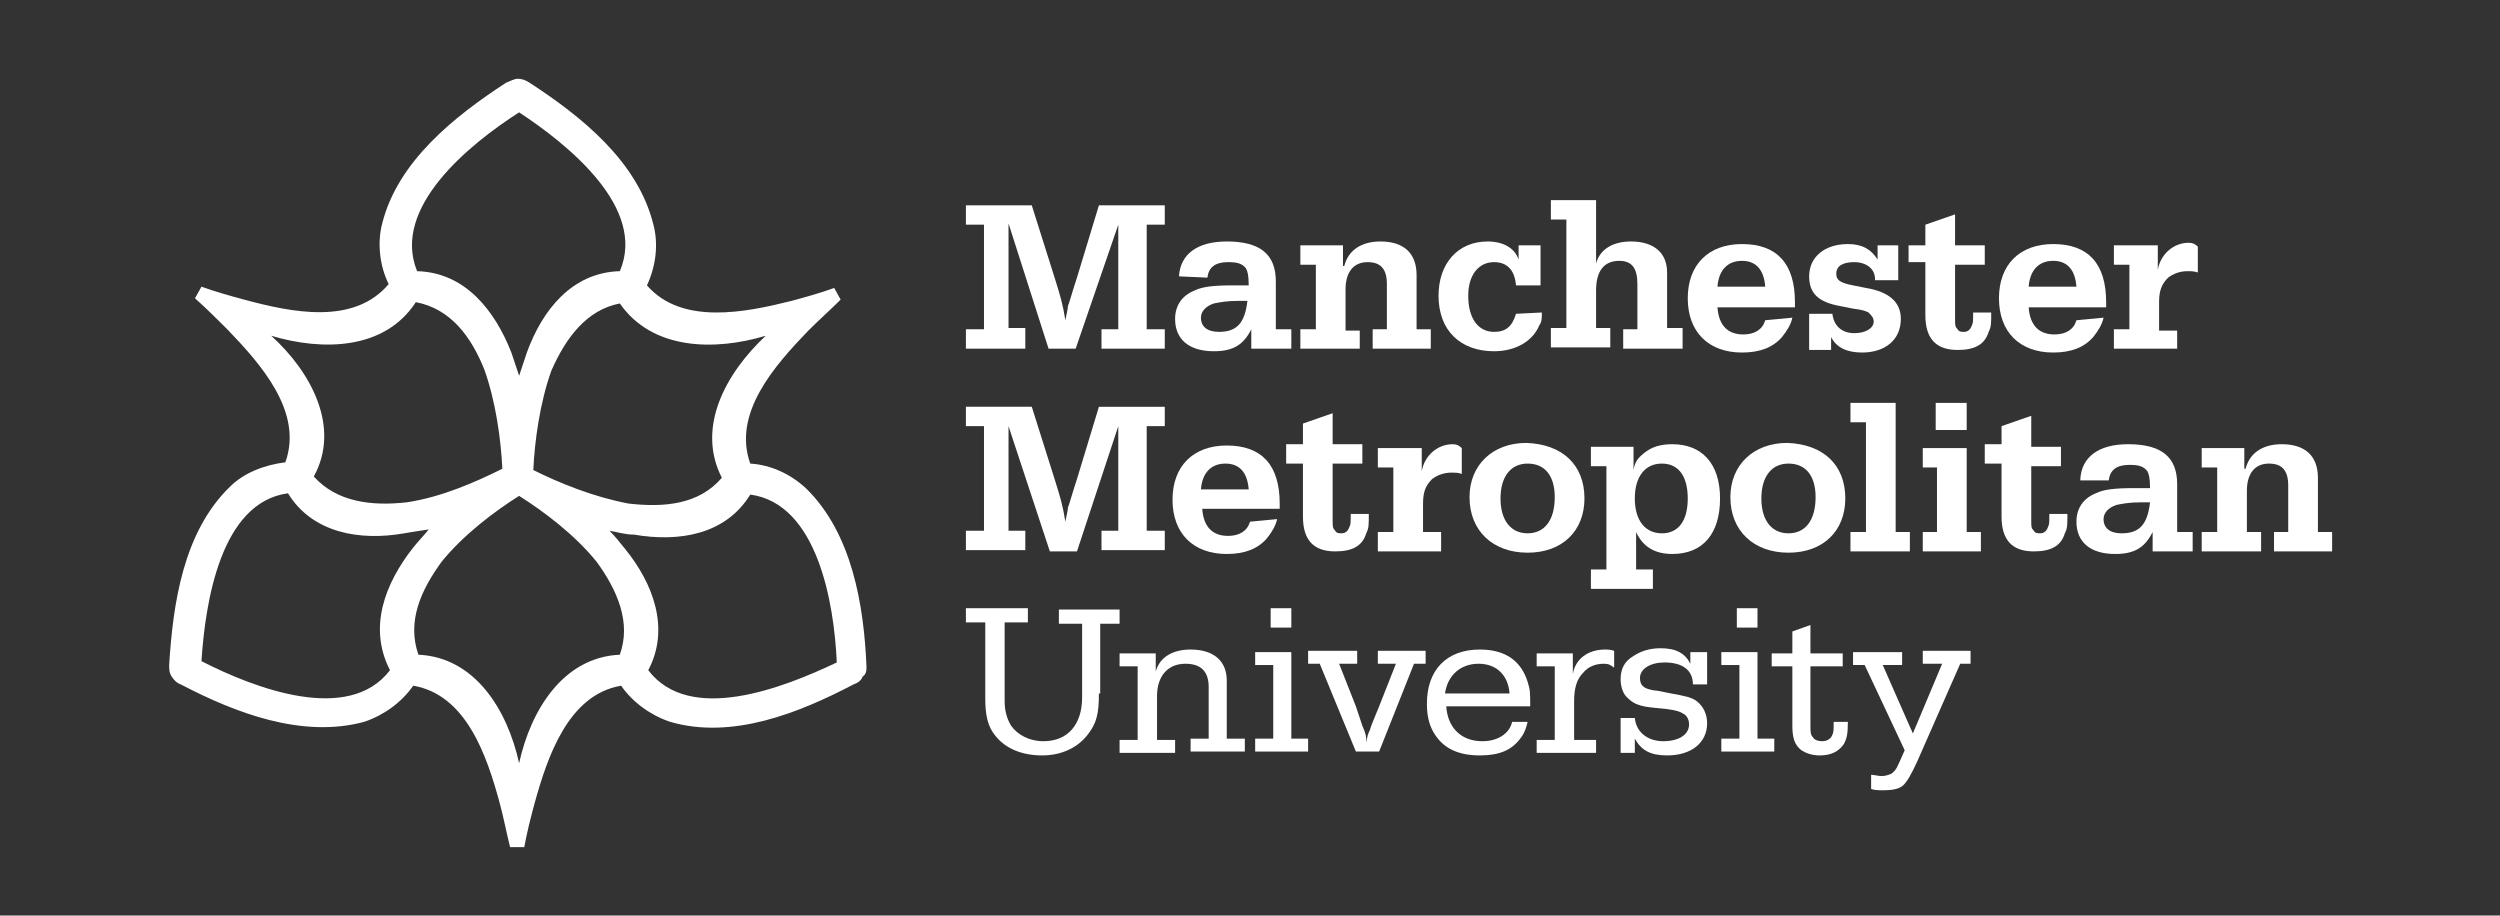 <?xml version="1.0" encoding="utf-8"?>
<!-- Generator: Adobe Illustrator 27.1.0, SVG Export Plug-In . SVG Version: 6.00 Build 0)  -->
<svg version="1.1" id="Layer_1" xmlns="http://www.w3.org/2000/svg" xmlns:xlink="http://www.w3.org/1999/xlink" x="0px" y="0px"
	 viewBox="0 0 193.6 70.9" style="enable-background:new 0 0 193.6 70.9;" xml:space="preserve">
<rect x="0" y="0" width="193.6" height="70.9" fill="#333333" stroke="none"/>
<style type="text/css">
	.st0{fill:#FFFFFF;}
</style>
<g>
	<path class="st0" d="M67.1,51.6c-0.2-4.7-1.1-10.3-4.7-13.8c-1.2-1.1-2.7-1.8-4.3-1.9c-1.4-3.9,1.9-7.6,4.5-10.3
		c0.8-0.8,1.7-1.6,2.5-2.4l-0.5-0.9c-1.1,0.4-2.2,0.7-3.3,1c-3.6,0.9-8.5,1.9-11.2-1.2c0.7-1.5,0.9-3.2,0.5-4.7
		C49.4,12.5,45,9,41,6.4c-0.3-0.2-0.6-0.3-0.9-0.3c-0.3,0-0.6,0.2-0.9,0.3c-4,2.6-8.4,6.1-9.6,10.9c-0.4,1.5-0.2,3.3,0.5,4.7
		c-2.7,3.2-7.5,2.2-11.2,1.2c-1.1-0.3-2.2-0.6-3.3-1l-0.5,0.9c0.9,0.8,1.7,1.6,2.5,2.4c2.6,2.7,5.9,6.4,4.5,10.3
		c-1.6,0.2-3.2,0.8-4.3,1.9c-3.6,3.5-4.4,9-4.7,13.8c0,0.3,0,0.6,0.2,0.9c0.2,0.3,0.4,0.5,0.7,0.6c4.2,2.2,9.4,4.2,14.2,2.9
		c1.5-0.5,2.9-1.5,3.8-2.8c4.1,0.7,5.7,5.4,6.7,9.1c0.3,1.1,0.5,2.2,0.8,3.4h1.1c0.2-1.1,0.5-2.3,0.8-3.4c1-3.6,2.6-8.4,6.7-9.1
		c0.9,1.3,2.3,2.3,3.8,2.8c4.8,1.4,10-0.7,14.2-2.9c0.3-0.1,0.6-0.3,0.7-0.6C67.1,52.2,67.1,51.9,67.1,51.6z M59.3,26
		c-3.1,2.9-5.4,7.1-3.4,11c-1.8,2.1-4.5,2.3-7.2,2c-2.7-0.5-5.4-1.6-7.4-2.6c0.1-2.2,0.5-5.2,1.4-7.7c1.1-2.5,2.7-4.7,5.3-5.2
		C50.5,27.1,55.3,27.2,59.3,26z M40.2,8.7C44,11.2,50.1,16.1,48,21c-3.7,0.1-6,3-7.2,6.3c-0.2,0.6-0.4,1.2-0.6,1.8
		c-0.2-0.6-0.4-1.2-0.6-1.8C38.3,24,36,21.1,32.3,21C30.3,16.1,36.3,11.2,40.2,8.7z M21,26c4,1.2,8.8,1.1,11.2-2.6
		c2.7,0.5,4.3,2.7,5.3,5.2c0.9,2.5,1.3,5.5,1.4,7.7c-2,1-4.7,2.2-7.4,2.6c-2.7,0.3-5.4,0-7.2-2C26.4,33.1,24.1,28.8,21,26z
		 M30.2,51.9c-3.2,4.2-10.5,1.4-14.6-0.7c0.3-4.6,1.5-12.3,6.7-13c1.9,3.1,5.6,3.7,9,3.1c0.6-0.1,1.2-0.2,1.9-0.3
		c-0.4,0.5-0.8,0.9-1.2,1.4C29.8,45.2,28.5,48.6,30.2,51.9z M48,50.7c-4.4,0.2-6.9,4.3-7.8,8.4c-0.9-4.1-3.4-8.2-7.8-8.4
		c-0.9-2.6,0.2-5,1.8-7.2c1.7-2.1,4.1-3.9,6-5.1c1.9,1.2,4.3,3,6,5.1C47.8,45.7,48.9,48.2,48,50.7z M50.2,51.9
		c1.7-3.2,0.4-6.7-1.8-9.4c-0.4-0.5-0.8-1-1.2-1.4c0.6,0.1,1.2,0.3,1.9,0.3c3.5,0.6,7.1,0,9-3.1c5.2,0.7,6.5,8.4,6.7,13
		C60.6,53.3,53.4,56.1,50.2,51.9z"/>
	<g>
		<g>
			<path class="st0" d="M78.1,33l0,8.1l1.3,0v1.5l-4.6,0l0-1.5h1.4l0-8.1h-1.4v-1.5l5.1,0l1.8,5.7c0.4,1.3,0.6,1.9,0.8,3.2
				c0.1-0.5,0.2-0.9,0.2-1.1c0.1-0.2,0.3-1,0.7-2.2l1.7-5.6l5.1,0V33l-1.4,0l0,8.1h1.4l0,1.5l-4.9,0v-1.5h1.3l0-8.1l-3.2,9.7l-2.1,0
				L78.1,33z"/>
			<path class="st0" d="M98.9,40.2c-0.1,0.5-0.4,1-0.8,1.5c-0.7,0.8-1.7,1.2-3.1,1.2c-2.6,0-4.2-1.6-4.2-4.2c0-2.6,1.6-4.2,4.2-4.2
				c2.7,0,4.1,1.5,4.1,4.5l0,0.4l-6,0c0.1,1.4,0.8,2.1,2,2.1c0.9,0,1.5-0.4,1.7-1.1L98.9,40.2z M96.7,37.9c-0.1-1.3-0.7-2-1.8-2
				c-1.1,0-1.8,0.7-1.9,2L96.7,37.9z"/>
			<path class="st0" d="M103.2,40.3c0,0.5,0,0.6,0.2,0.8c0.1,0.2,0.3,0.2,0.5,0.2c0.3,0,0.5-0.2,0.6-0.5c0.1-0.2,0.1-0.3,0.1-1h1.4
				c0,0.9,0,1.1-0.2,1.5c-0.3,1-1.1,1.4-2.4,1.4c-1.7,0-2.5-0.9-2.5-2.7v-4.1h-1.3v-1.5h1.3l0-1.6l2.3-0.8v2.4h2.3v1.5l-2.3,0
				L103.2,40.3z"/>
			<path class="st0" d="M110.1,36.5c0.2-1.2,1.2-2.1,2.4-2.1c0.3,0,0.5,0.1,0.7,0.3v2c-0.3-0.1-0.5-0.1-0.8-0.1
				c-0.6,0-1.1,0.2-1.5,0.5c-0.5,0.5-0.7,1-0.7,1.9l0,2.2l1.4,0v1.5l-4.9,0v-1.5h1.2l0-5h-1.2v-1.5l3.4,0V36.5z"/>
			<path class="st0" d="M122.7,38.6c0,2.5-1.7,4.2-4.4,4.2c-2.7,0-4.5-1.7-4.5-4.3c0-2.5,1.8-4.2,4.4-4.2
				C121,34.4,122.7,36,122.7,38.6z M116.2,38.6c0,1.7,0.8,2.7,2.1,2.7c1.3,0,2.1-1,2.1-2.8c0-1.7-0.8-2.6-2.1-2.6
				C117,35.9,116.2,36.9,116.2,38.6z"/>
			<path class="st0" d="M126.5,36.4c0.1-0.6,0.3-0.9,0.8-1.3c0.6-0.5,1.3-0.7,2.2-0.7c2.3,0,3.7,1.5,3.7,4.2c0,2.7-1.3,4.3-3.7,4.3
				c-1.4,0-2.3-0.6-2.8-1.7v2.9h1.3v1.5l-4.8,0v-1.5l1.2,0v-8h-1.2v-1.5l3.3,0L126.5,36.4z M126.6,38.6c0,1.7,0.8,2.7,2.1,2.7
				c1.3,0,2-1,2-2.7c0-1.7-0.7-2.7-2-2.7C127.4,35.9,126.6,36.9,126.6,38.6z"/>
			<path class="st0" d="M142.9,38.6c0,2.5-1.7,4.2-4.4,4.2c-2.7,0-4.5-1.7-4.5-4.3c0-2.5,1.8-4.2,4.4-4.2
				C141.2,34.4,142.9,36,142.9,38.6z M136.4,38.6c0,1.7,0.8,2.7,2.1,2.7c1.3,0,2.1-1,2.1-2.8c0-1.7-0.8-2.6-2.1-2.6
				C137.2,35.9,136.4,36.9,136.4,38.6z"/>
			<path class="st0" d="M146.8,41.2h1.1v1.5l-4.6,0v-1.5h1.2v-8.5l-1.2,0v-1.5l3.5,0L146.8,41.2z"/>
			<path class="st0" d="M152.3,41.2h1.1v1.5l-4.5,0v-1.5h1.1l0-5h-1.1v-1.5l3.4,0V41.2z M152.3,31.2v2.1h-2.4v-2.1L152.3,31.2z"/>
			<path class="st0" d="M157.3,40.3c0,0.5,0,0.6,0.2,0.8c0.1,0.2,0.3,0.2,0.5,0.2c0.3,0,0.5-0.2,0.6-0.5c0.1-0.2,0.1-0.3,0.1-1
				l1.4,0c0,0.9,0,1.1-0.2,1.5c-0.3,1-1.1,1.4-2.4,1.4c-1.7,0-2.5-0.9-2.5-2.7v-4.1h-1.3l0-1.5h1.3V33l2.3-0.8l0,2.4h2.3v1.5h-2.3
				V40.3z"/>
			<path class="st0" d="M161.1,37.1c0.1-1.7,1.4-2.7,3.7-2.7c2.6,0,3.8,1,3.8,3.1v3.7l1.2,0v1.5h-3.1v-1.5c-0.6,1.2-1.4,1.7-2.9,1.7
				c-1.9,0-3-0.9-3-2.5c0-1,0.5-1.8,1.5-2.2c0.6-0.3,1.5-0.4,2.9-0.4c0.4,0,0.6,0,1.3,0c0-0.8-0.1-1.1-0.2-1.3
				c-0.3-0.4-0.7-0.5-1.4-0.5c-1,0-1.5,0.4-1.6,1.2H161.1z M165.8,38.9c-0.9,0-1.4,0.1-1.9,0.2c-0.6,0.2-1,0.6-1,1.1
				c0,0.7,0.5,1.1,1.4,1.1c1.4,0,2-0.7,2.2-2.4C166.2,38.9,166,38.9,165.8,38.9z"/>
			<path class="st0" d="M173.9,36.3c0.3-1.2,1.3-1.9,2.8-1.9c1.8,0,2.8,0.9,2.8,2.6v4.2h1.1v1.5h-4.5v-1.5h1.1v-3.6
				c0-1.2-0.5-1.7-1.5-1.7c-1.1,0-1.7,0.8-1.7,2.1v3.2h1.1v1.5h-4.6v-1.5h1.2v-5h-1.2v-1.5l3.3,0V36.3z"/>
			<path class="st0" d="M78.1,17.3l0,8.1h1.3V27l-4.6,0l0-1.5h1.4l0-8.1l-1.4,0v-1.5l5.1,0l1.8,5.7c0.4,1.3,0.6,1.9,0.8,3.2
				c0.1-0.5,0.2-0.9,0.2-1.1c0.1-0.2,0.3-1,0.7-2.2l1.7-5.6l5.1,0v1.5h-1.4l0,8.1h1.4l0,1.5l-4.9,0v-1.5l1.3,0l0-8.1L83.3,27l-2.1,0
				L78.1,17.3z"/>
			<path class="st0" d="M91.3,21.4c0.1-1.7,1.4-2.7,3.7-2.7c2.6,0,3.8,1,3.8,3.1l0,3.7h1.2V27l-3.1,0v-1.5c-0.6,1.2-1.4,1.7-2.9,1.7
				c-1.9,0-3-0.9-3-2.5c0-1,0.5-1.8,1.5-2.2c0.6-0.3,1.5-0.4,2.9-0.4c0.4,0,0.6,0,1.3,0c0-0.8-0.1-1.1-0.2-1.3
				c-0.3-0.4-0.7-0.5-1.4-0.5c-1,0-1.5,0.4-1.6,1.2L91.3,21.4z M95.9,23.3c-0.9,0-1.4,0.1-1.9,0.2c-0.6,0.2-1,0.6-1,1.1
				c0,0.7,0.5,1.1,1.4,1.1c1.4,0,2-0.7,2.2-2.4C96.3,23.3,96.2,23.3,95.9,23.3z"/>
			<path class="st0" d="M104.1,20.6c0.3-1.2,1.3-1.9,2.8-1.9c1.8,0,2.8,0.9,2.8,2.6l0,4.2h1.1V27l-4.5,0v-1.5h1.1V22
				c0-1.2-0.5-1.7-1.5-1.7c-1.1,0-1.7,0.8-1.7,2.1v3.2h1.1V27l-4.6,0v-1.5h1.2v-5l-1.2,0V19l3.3,0V20.6z"/>
			<path class="st0" d="M119.4,24.2c0,0.5,0,0.7-0.2,1c-0.5,1.2-1.8,2-3.5,2c-2.6,0-4.3-1.6-4.3-4.3c0-2.5,1.5-4.2,3.8-4.2
				c1.2,0,2.1,0.5,2.4,1.4V19l1.7,0v3.1h-1.9c-0.1-1.2-0.7-1.8-1.7-1.8c-1.2,0-2,1-2,2.6c0,1.8,0.8,2.8,2,2.8c0.9,0,1.4-0.4,1.7-1.4
				L119.4,24.2z"/>
			<path class="st0" d="M123.6,20.4c0.3-1.1,1.3-1.7,2.7-1.7c1.8,0,2.8,0.9,2.8,2.4v4.3h1.2V27l-4.6,0v-1.5l1.1,0V22
				c0-1.2-0.4-1.8-1.4-1.8c-1.2,0-1.8,0.8-1.8,2.3v2.9h1.1l0,1.5l-4.6,0l0-1.5l1.2,0V17h-1.2v-1.5l3.5,0L123.6,20.4z"/>
			<path class="st0" d="M138.8,24.6c-0.1,0.5-0.4,1-0.8,1.5c-0.7,0.8-1.7,1.2-3.1,1.2c-2.6,0-4.2-1.6-4.2-4.2c0-2.6,1.6-4.2,4.2-4.2
				c2.7,0,4.1,1.5,4.1,4.5v0.4l-6,0c0.1,1.4,0.8,2.1,2,2.1c0.9,0,1.5-0.4,1.7-1.1L138.8,24.6z M136.7,22.2c-0.1-1.3-0.7-2-1.8-2
				c-1.1,0-1.8,0.7-1.9,2L136.7,22.2z"/>
			<path class="st0" d="M145.3,19h1.7v2.7l-1.8,0v-0.1c0-0.8-0.7-1.3-1.6-1.3c-0.9,0-1.4,0.3-1.4,0.9c0,0.5,0.3,0.7,1.3,0.9l1,0.2
				c1.8,0.3,2.7,1.1,2.7,2.4c0,1.6-1.2,2.6-3,2.6c-1.2,0-2-0.4-2.4-1.2v1l-1.7,0v-2.8l1.8,0c0.1,0.9,0.7,1.5,1.7,1.5
				c0.9,0,1.5-0.4,1.5-0.9c0-0.3-0.2-0.5-0.4-0.7c-0.2-0.1-0.4-0.2-1.2-0.3l-1-0.2c-1.7-0.3-2.4-1-2.4-2.3c0-1.5,1.2-2.5,3-2.5
				c1.1,0,1.8,0.4,2.3,1.2V19z"/>
			<path class="st0" d="M151.4,24.7c0,0.5,0,0.6,0.2,0.8c0.1,0.2,0.3,0.2,0.5,0.2c0.3,0,0.5-0.2,0.6-0.5c0.1-0.2,0.1-0.3,0.1-1
				l1.4,0c0,0.9,0,1.1-0.2,1.5c-0.3,1-1.1,1.4-2.4,1.4c-1.7,0-2.5-0.9-2.5-2.7l0-4.1l-1.3,0V19h1.3v-1.6l2.3-0.8V19l2.3,0v1.5h-2.3
				V24.7z"/>
			<path class="st0" d="M162.9,24.6c-0.1,0.5-0.4,1-0.8,1.5c-0.7,0.8-1.7,1.2-3.1,1.2c-2.6,0-4.2-1.6-4.2-4.2c0-2.6,1.6-4.2,4.2-4.2
				c2.7,0,4.1,1.5,4.1,4.5v0.4l-6,0c0.1,1.4,0.8,2.1,2,2.1c0.9,0,1.5-0.4,1.7-1.1L162.9,24.6z M160.8,22.2c-0.1-1.3-0.7-2-1.8-2
				c-1.1,0-1.8,0.7-1.9,2L160.8,22.2z"/>
			<path class="st0" d="M167.1,20.9c0.2-1.2,1.2-2.1,2.4-2.1c0.3,0,0.5,0.1,0.7,0.3v2c-0.3-0.1-0.5-0.1-0.8-0.1
				c-0.6,0-1.1,0.2-1.5,0.5c-0.5,0.5-0.7,1-0.7,1.9v2.2h1.4V27l-4.9,0v-1.5l1.2,0v-5h-1.2V19l3.4,0V20.9z"/>
		</g>
		<path class="st0" d="M85.1,53.7c0,1.6-0.2,2.3-0.8,3.1c-0.8,1.1-2.1,1.7-3.6,1.7c-1.5,0-2.8-0.5-3.6-1.5c-0.6-0.7-0.8-1.6-0.8-2.9
			v-5.9h-1.5v-1.1h4.8v1.1h-1.8v6.1c0,0.8,0.2,1.4,0.5,1.9c0.5,0.7,1.4,1.2,2.5,1.2c1.9,0,3-1.3,3-3.4v-5.7H82v-1.1h4.7v1.1h-1.5
			V53.7z"/>
		<path class="st0" d="M89.5,52c0.3-1.1,1.3-1.7,2.7-1.7c1.8,0,2.8,0.9,2.8,2.4v4.5h1.4v1h-4.2v-1h1.4v-4c0-1.2-0.6-1.8-1.8-1.8
			c-1.4,0-2.2,1-2.2,2.5v3.4h1.4v1h-4.3v-1h1.4v-5.7h-1.4v-1h2.8V52z"/>
		<path class="st0" d="M100,57.2h1.3v1h-4.1v-1h1.4v-5.7h-1.4v-1h2.8V57.2z M100,47.1v1.5h-1.6v-1.5H100z"/>
		<path class="st0" d="M105.5,56.2c0.3,0.7,0.3,0.8,0.3,1.3c0.1-0.5,0.1-0.6,0.3-1c0-0.1,0.2-0.6,0.7-1.8l1.3-3.3h-1.4v-1h3.7v1
			h-0.9l-2.7,6.8H105l-2.8-6.8h-0.9v-1h3.8v1h-1.4l1.3,3.3L105.5,56.2z"/>
		<path class="st0" d="M118.3,55.9c-0.1,0.4-0.2,0.8-0.5,1.2c-0.7,1-1.7,1.4-3.2,1.4c-1.6,0-2.7-0.5-3.4-1.5
			c-0.5-0.7-0.7-1.5-0.7-2.5c0-2.6,1.5-4.2,4.1-4.2c2,0,3.2,0.9,3.7,2.5c0.2,0.6,0.2,0.9,0.2,1.9h-6.5c0.1,1.6,1.1,2.7,2.8,2.7
			c1.2,0,2.1-0.6,2.3-1.5H118.3z M116.9,53.7c-0.1-1.4-1-2.3-2.4-2.3c-1.4,0-2.4,0.9-2.6,2.3H116.9z"/>
		<path class="st0" d="M121.8,52.2c0.2-1.2,1.2-1.9,2.5-1.9c0.2,0,0.4,0,0.7,0.1v1.3c-0.3-0.2-0.4-0.3-0.8-0.3
			c-0.6,0-1.2,0.2-1.6,0.7c-0.5,0.5-0.7,1.2-0.7,2.2v3h1.7v1H119v-1h1.4v-5.7H119v-1h2.8V52.2z"/>
		<path class="st0" d="M131.1,50.5h1.1V53h-1.1c0-1.1-0.8-1.7-2.2-1.7c-1.1,0-1.9,0.5-1.9,1.2c0,0.6,0.3,0.9,1.4,1l1,0.2
			c1.1,0.2,1.6,0.3,2,0.6c0.5,0.4,0.8,1,0.8,1.7c0,1.5-1.2,2.5-3.1,2.5c-1.3,0-2-0.4-2.5-1.3v1.1h-1.1v-2.7h1.1
			c0.1,1.1,1,1.8,2.2,1.8c1.2,0,2-0.5,2-1.3c0-0.4-0.2-0.7-0.4-0.8c-0.3-0.2-0.6-0.3-1.4-0.4l-1-0.1c-1-0.1-1.5-0.3-1.9-0.7
			c-0.4-0.3-0.6-0.9-0.6-1.5c0-0.8,0.3-1.4,1-1.8c0.6-0.4,1.3-0.6,2.1-0.6c1.2,0,1.9,0.4,2.3,1.2V50.5z"/>
		<path class="st0" d="M136.1,57.2h1.3v1h-4.1v-1h1.4v-5.7h-1.4v-1h2.8V57.2z M136.1,47.1v1.5h-1.6v-1.5H136.1z"/>
		<path class="st0" d="M140.2,56.1c0,0.6,0,0.8,0.2,1c0.1,0.2,0.4,0.3,0.7,0.3c0.4,0,0.7-0.2,0.8-0.5c0.1-0.2,0.1-0.4,0.1-1h1.1
			c0,1-0.1,1.3-0.3,1.7c-0.4,0.6-1,0.9-1.9,0.9c-0.6,0-1.1-0.2-1.4-0.4c-0.5-0.4-0.7-0.9-0.7-1.9v-4.6h-1.6v-1h1.6v-1.7l1.4-0.5v2.2
			h2.5v1h-2.5V56.1z"/>
		<path class="st0" d="M144.4,51.5h-0.9v-1h3.8v1h-1.5l2.2,5c0.1,0.2,0.1,0.2,0.1,0.4c0-0.1,0-0.2,0.1-0.2c0-0.1,0-0.1,0.1-0.3
			l2.1-5h-1.5v-1h3.7v1h-0.8l-3.3,7.5c-0.5,1.1-0.8,1.6-1.1,1.9c-0.3,0.3-0.9,0.4-1.5,0.4c-0.4,0-0.7,0-1-0.1v-1.1
			c0.2,0,0.6,0.1,0.8,0.1c0.3,0,0.6-0.1,0.8-0.2c0.2-0.2,0.3-0.2,0.6-0.9l0.4-0.9L144.4,51.5z"/>
	</g>
</g>
</svg>
